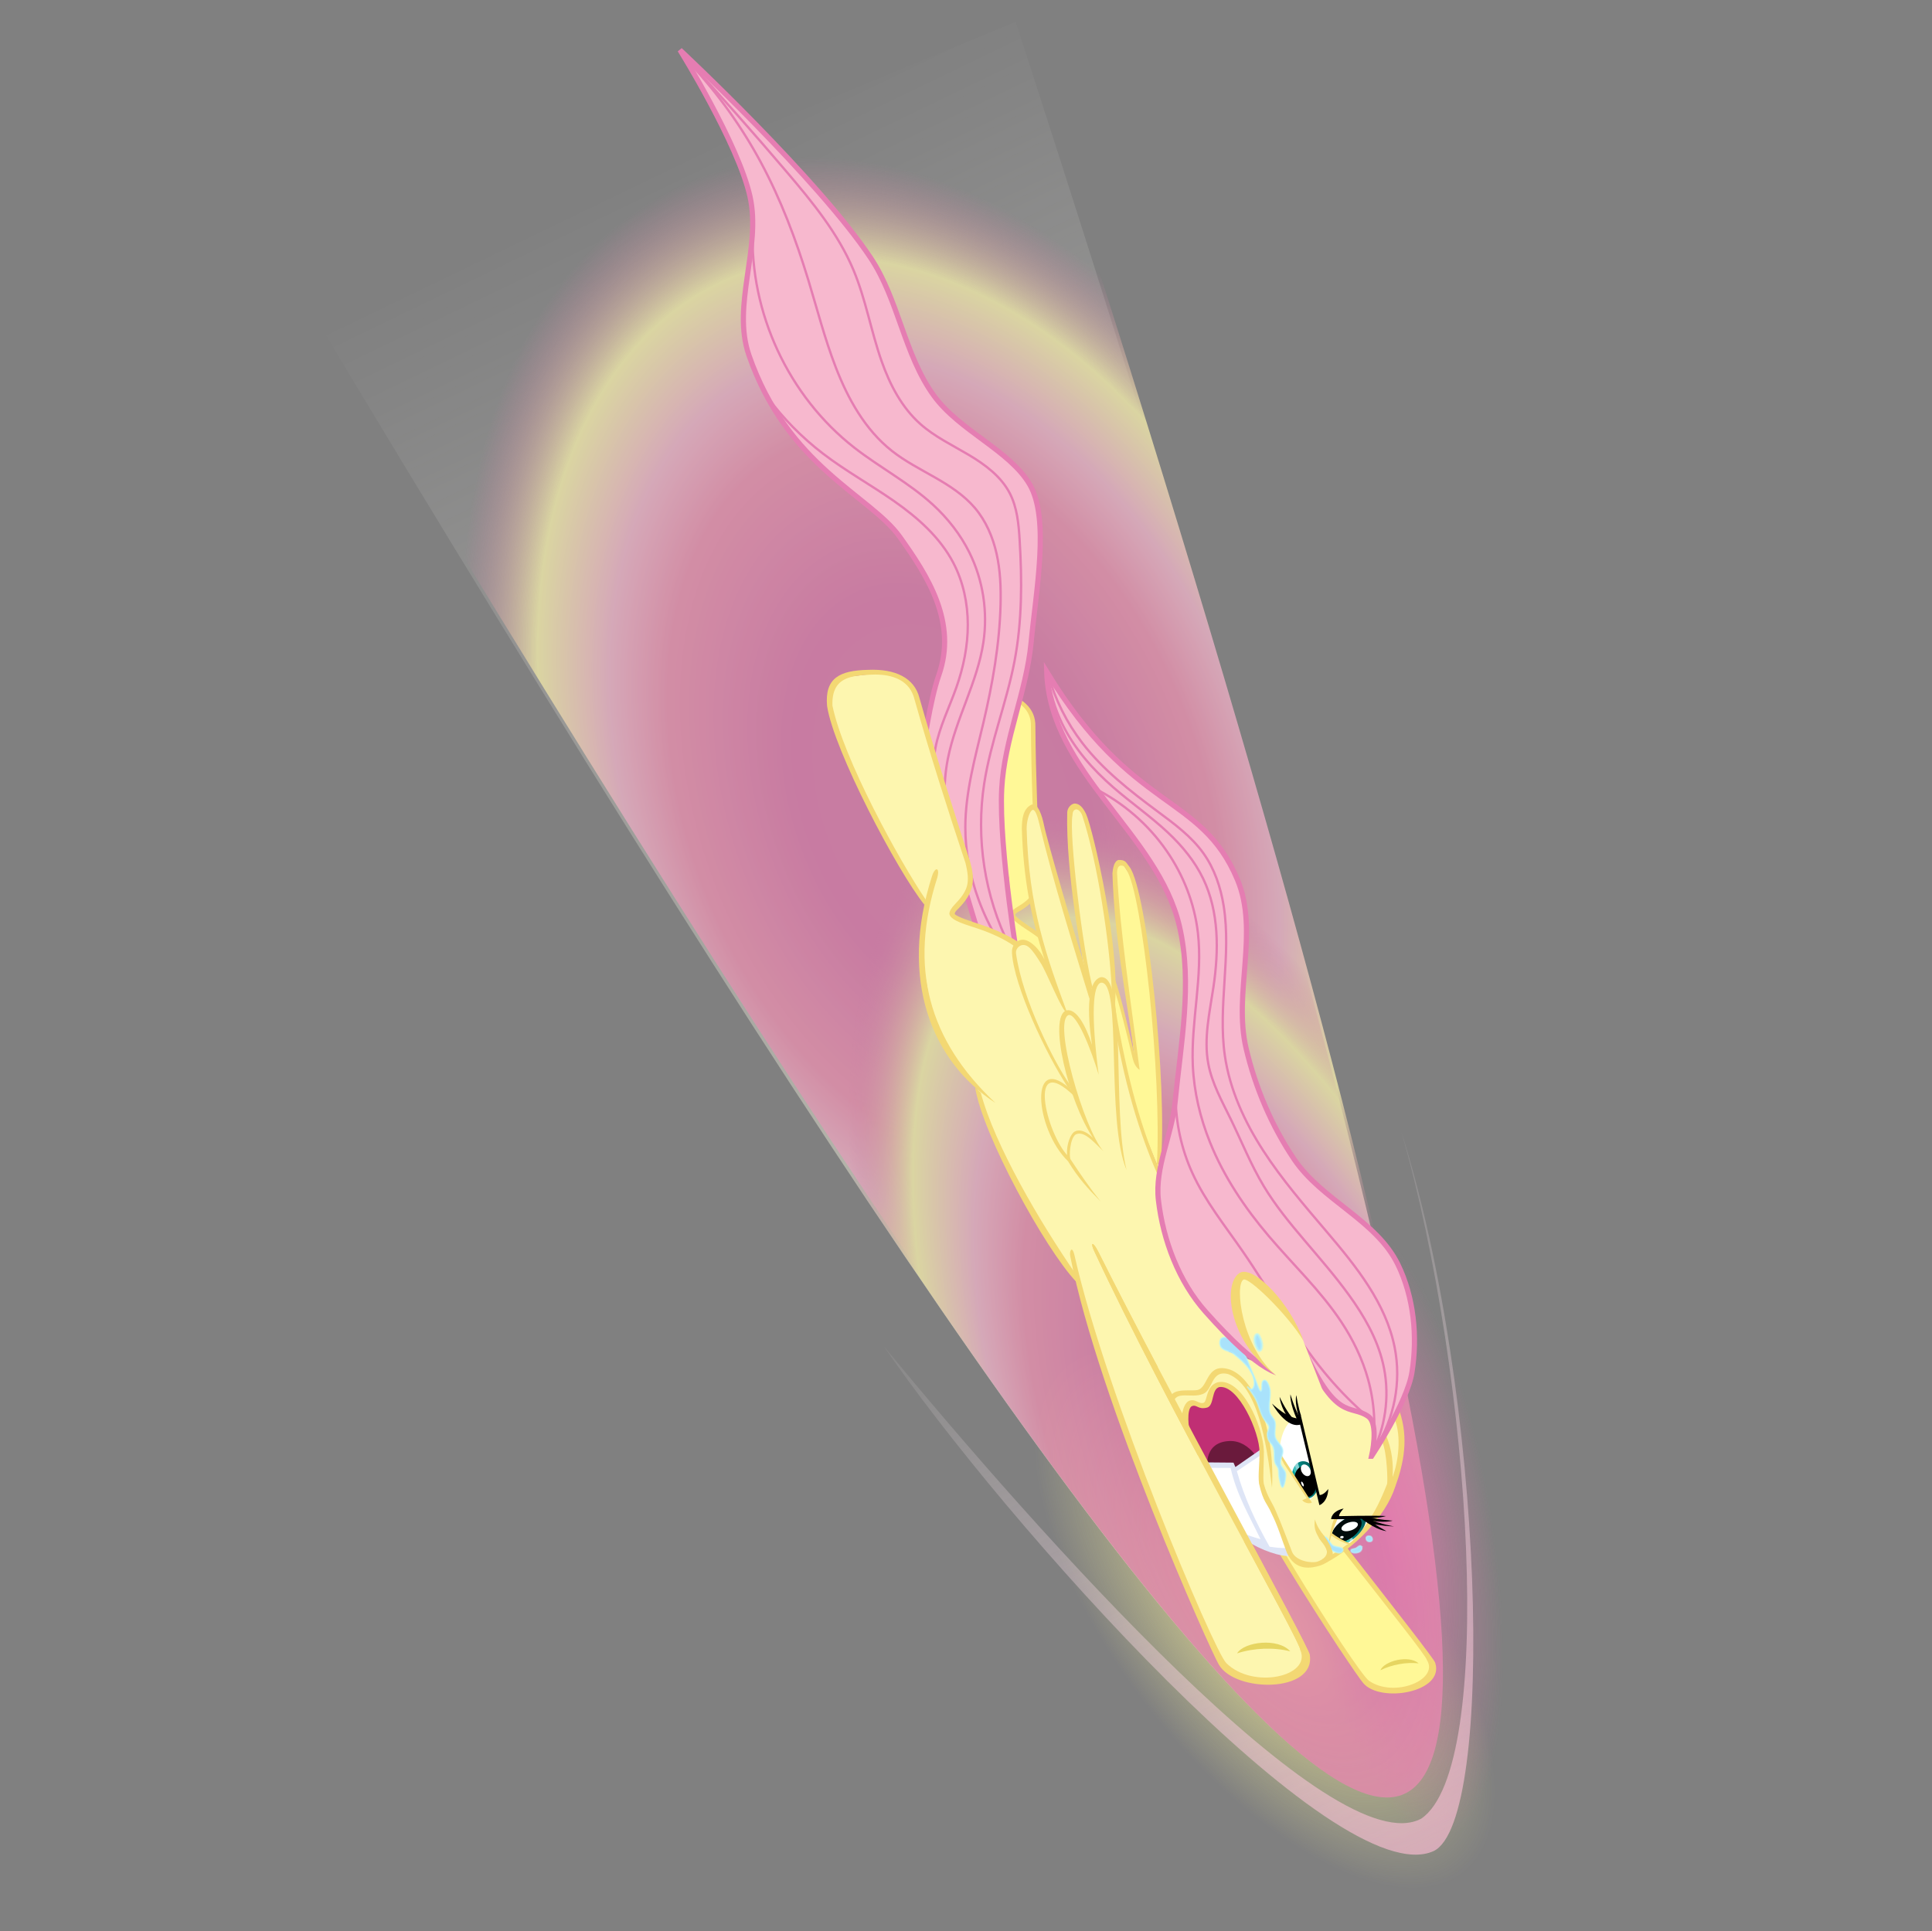 <?xml version="1.0" encoding="UTF-8" standalone="no"?>
<!-- Created with Inkscape (http://www.inkscape.org/) -->
<svg id="svg2" xmlns:rdf="http://www.w3.org/1999/02/22-rdf-syntax-ns#" xmlns="http://www.w3.org/2000/svg" xmlns:osb="http://www.openswatchbook.org/uri/2009/osb" height="2500" width="2501" version="1.1" xmlns:cc="http://creativecommons.org/ns#" xmlns:xlink="http://www.w3.org/1999/xlink" xmlns:dc="http://purl.org/dc/elements/1.1/">
 <rect width="100%" height="100%" fill="#808080" stroke="none"/>
 <defs id="defs4">
  <linearGradient id="linearGradient5750">
   <stop id="stop5752" stop-color="#e47ab0" offset="0"/>
   <stop id="stop5754" stop-color="#e47ab0" stop-opacity="0" offset="1"/>
  </linearGradient>
  <linearGradient id="linearGradient5630">
   <stop id="stop5632" stop-color="#e57db2" offset="0"/>
   <stop id="stop5644" stop-color="#e479af" offset=".313"/>
   <stop id="stop5642" stop-color="#f393b4" offset=".574"/>
   <stop id="stop5640" stop-color="#f7b8ce" offset=".694"/>
   <stop id="stop5638" stop-color="#fdf6af" offset=".843"/>
   <stop id="stop5634" stop-color="#e57db2" stop-opacity="0" offset="1"/>
  </linearGradient>
  <linearGradient id="linearGradient5858-5" y2="378.31" gradientUnits="userSpaceOnUse" y1="363.71" x2="457.1" x1="456.03">
   <stop id="stop5854-7" stop-color="#035350" offset="0"/>
   <stop id="stop5856-1" stop-color="#00ada8" offset="1"/>
  </linearGradient>
  <linearGradient id="linearGradient5834-8" y2="398.6" gradientUnits="userSpaceOnUse" y1="378.73" x2="473.23" x1="475.17">
   <stop id="stop5830-4" stop-color="#035350" offset="0"/>
   <stop id="stop5832-5" stop-color="#00ada8" offset="1"/>
  </linearGradient>
  <radialGradient id="radialGradient5664" xlink:href="#linearGradient5630" gradientUnits="userSpaceOnUse" cy="5199.1" cx="6458.8" gradientTransform="matrix(1 .022 -.033 1.504 175.26 -2761.3)" r="402.74"/>
  <radialGradient id="radialGradient5666" gradientUnits="userSpaceOnUse" cy="5199.1" cx="6458.8" gradientTransform="matrix(1 .022 -.033 1.504 175.26 -2761.3)" r="402.74">
   <stop id="stop5680" offset="0"/>
   <stop id="stop5682" stop-color="#fff897" offset=".14"/>
   <stop id="stop5684" stop-opacity=".498" offset=".5"/>
   <stop id="stop5686" stop-opacity="0" offset="1"/>
  </radialGradient>
  <clipPath id="clipPath5688" clipPathUnits="userSpaceOnUse">
   <path id="path5690" style="block-progression:tb;text-indent:0;color:#000000;text-transform:none" d="m6902.3 3374.8-957.87-8.876c344.44 2475.7 655.62 3481.5 957.87 8.876z" stroke="#18de00" stroke-width="10.736" fill="none"/>
  </clipPath>
  <clipPath id="clipPath5692" clipPathUnits="userSpaceOnUse">
   <path id="path5694" style="block-progression:tb;text-indent:0;color:#000000;text-transform:none" d="m6800 4577.2-688.19-6.377c247.47 1778.7 471.03 2501.3 688.19 6.377z" stroke="#18de00" stroke-width="7.713" fill="none"/>
  </clipPath>
  <radialGradient id="radialGradient5714" gradientUnits="userSpaceOnUse" cy="5606.1" cx="4487.7" gradientTransform="matrix(1 0 0 .754 0 1380.6)" r="571.08">
   <stop id="stop5710" stop-color="#fff897" offset="0"/>
   <stop id="stop5712" stop-color="#fff897" stop-opacity="0" offset="1"/>
  </radialGradient>
  <radialGradient id="radialGradient5756" xlink:href="#linearGradient5750" gradientUnits="userSpaceOnUse" cy="5780.8" cx="4404.6" gradientTransform="matrix(1 0 0 3.21 0 -12775)" r="172.6"/>
  <linearGradient id="linearGradient5776" y2="6101.1" gradientUnits="userSpaceOnUse" x2="6876.3" gradientTransform="matrix(.686 .267 -.267 .686 -1217.9 3910.9)" y1="5146.5" x1="5851.1">
   <stop id="stop5772" stop-color="#fff" stop-opacity="0" offset="0"/>
   <stop id="stop5774" stop-color="#f7b8ce" offset="1"/>
  </linearGradient>
  <linearGradient id="linearGradient5778" y2="5897.5" gradientUnits="userSpaceOnUse" x2="6695.2" gradientTransform="matrix(.686 .267 -.267 .686 -1217.9 3910.9)" y1="3813.5" x1="4457.5">
   <stop id="stop5461" stop-color="#fff" stop-opacity="0" offset="0"/>
   <stop id="stop5463" stop-color="#fefad1" offset="1"/>
  </linearGradient>
  <radialGradient id="radialGradient5780" xlink:href="#linearGradient5630" gradientUnits="userSpaceOnUse" cy="5199.1" cx="6458.8" gradientTransform="matrix(1 0 0 2.28 0 -6657)" r="402.74"/>
  <radialGradient id="radialGradient5782" gradientUnits="userSpaceOnUse" cy="5199.1" cx="6458.8" gradientTransform="matrix(1 0 0 2.28 0 -6657)" r="402.74">
   <stop id="stop5648" offset="0"/>
   <stop id="stop5656" stop-color="#fff897" offset=".14"/>
   <stop id="stop5654" stop-opacity=".498" offset=".5"/>
   <stop id="stop5650" stop-opacity="0" offset="1"/>
  </radialGradient>
 </defs>
 <g id="layer14" opacity=".806" transform="translate(0,-7500)">
  <path id="path5706" d="m5058.8 5606.1a571.08 430.44 0 1 1 -1142.2 0 571.08 430.44 0 1 1 1142.2 0z" transform="matrix(.452 .581 -.351 .273 1576.9 5455.5)" fill="url(#radialGradient5714)"/>
  <path id="path5748" d="m4577.2 5780.8a172.6 554.04 0 1 1 -345.21 0 172.6 554.04 0 1 1 345.21 0z" transform="matrix(.727 -.117 .117 .727 -2073.8 5789.4)" fill="url(#radialGradient5756)"/>
  <path id="path5758" d="m4577.2 5780.8a172.6 554.04 0 1 1 -345.21 0 172.6 554.04 0 1 1 345.21 0z" transform="matrix(.628 -.384 .384 .628 -3572.1 7477.1)" fill="url(#radialGradient5756)"/>
 </g>
 <g id="layer12" opacity=".716" transform="translate(0,-7500)">
  <path id="path5451" style="block-progression:tb;text-indent:0;color:#000000;text-transform:none" d="m1314.7 7528.1-910.45 376.7c1321.4 2205.3 2020.4 3032.4 910.4-376.71z" fill="url(#linearGradient5778)"/>
  <path id="path5628" d="m6861.5 5199.1a402.74 918.42 0 1 1 -805.48 0 402.74 918.42 0 1 1 805.48 0z" clip-path="url(#clipPath5692)" transform="matrix(1.318 -.56 .56 1.318 -10207 5301.9)" stroke="url(#radialGradient5666)" fill="url(#radialGradient5664)"/>
  <path id="path5658" d="m6861.5 5199.1a402.74 918.42 0 1 1 -805.48 0 402.74 918.42 0 1 1 805.48 0z" clip-path="url(#clipPath5688)" transform="matrix(.947 -.402 .402 .947 -6576.7 7108.2)" stroke="url(#radialGradient5782)" fill="url(#radialGradient5780)"/>
  <path id="path5762" style="block-progression:tb;text-indent:0;color:#000000;text-transform:none" d="m1813.7 8964c92.902 322.95 122.62 824.28 26.322 890.39-113.14 61.648-493.3-365.34-696.51-612.2 156.01 227.89 586.71 711.51 712.36 654.31 80.782-38.643 65.906-591.14-42.172-932.5z" fill="url(#linearGradient5776)"/>
 </g>
 <g id="layer9" transform="translate(0 1447.6)">
  <path id="path5003" style="block-progression:tb;text-indent:0;color:#000000;text-transform:none" d="m1252.6-548.64-8.475 11.137-3.115 19.224 5.285 67.508 7.672 44.68 9.662 43.735 14.051 51.82 9.123 30.155-15.506 33.238 76.974 58.443 21.438-26.291-35.233-28.08-21.281-15.927-0.244-7.971 10.579-6.625 15.098-15.206 5.147-20.791-2.593-67.785-2.132-88.743-2.747-52.079-8.47-15.246-28.358-15.083-26.011-4.831z" fill="#fff897"/>
  <path id="path5001" style="block-progression:tb;text-indent:0;color:#000000;text-transform:none" d="m1298.7-307.24c6.358-9.457 10.543-6.127 5.213 3.292-56.733 89.797-55.407 174.47-0.335 261.41-56.79-61.893-71.129-160.26-4.878-264.7z" fill="#f3d873"/>
  <path id="path4999" style="block-progression:tb;text-indent:0;color:#000000;text-transform:none" d="m1243.9-524.97c7.47-31.43 29.558-26.641 50.415-22.121 26.333 5.774 40.612 19.476 40.207 39.138 0.419 65.342 3.055 129.35 6.359 192.87-0.606 23.116-5.43 30.663-23.862 41.643-4.882 2.906-7.967 5.817-8.724 8.729-0.774 8.065 16.79 17.617 27.429 25.018 12.585 8.615 25.046 19.001 33.51 29.548l4.81-4.06c-8.996-10.331-21.223-20.414-35.16-29.744-7.793-5.142-24.907-16.437-24.774-19.279 0.44-1.603 2.662-3.08 4.693-4.147 23.598-13.101 27.568-27.421 27.497-48.017-2.663-63.528-5.477-126.84-5.987-192.07 0.374-22.74-16.743-38.62-47.48-45.636-30.535-7.678-49.239-4.147-54.853 27.015-5.947 49.6 26.651 199.43 46.147 244.25l2.881-5.264c-17.158-50.38-47.116-177.22-43.107-237.87z" fill="#f3d873"/>
 </g>
 <g id="layer8" transform="translate(0 1447.6)" stroke="#e57db2">
  <path id="path5012" d="m1319.3-192.01-43.692-16.703-80.858-267.89s9.449-65.458 20.416-96.43c24.439-69.022-14.323-129.02-50.371-179.5-38.278-53.597-145.2-90.664-195.3-235.2-22.448-64.755 16.314-138.71 1.374-205.6-15.267-68.353-90.669-189.54-90.669-189.54s179.54 167.74 246.88 269.17c36.133 54.426 43.4 125.22 81.688 178.15 33.148 45.826 98.66 71.129 124.35 115.44 25.686 44.314 8.117 136.64 1.641 204.51-6.111 64.04-34.732 124.96-38.021 189.21-4.013 78.385 22.57 234.38 22.57 234.38z" stroke-width="6.697" fill="#f7b8ce"/>
  <path id="path5068" d="m887.12-1373.4c44.838 48.695 88.711 98.279 131.58 148.71 33.223 39.08 66.314 79.432 86.148 126.74 15.935 38.004 22.742 79.192 36.431 118.06 10.701 30.384 26.133 59.958 50.232 81.332 18.46 16.373 41.062 27.154 62.29 39.732s42.034 27.941 53.379 49.852c9.577 18.496 11.504 39.891 12.766 60.682 3.171 52.262 3.206 105.09-6.609 156.52-10.214 53.517-30.936 104.72-39.276 158.56-11.038 71.261 0.545 145.86 32.672 210.41" stroke-width="3.017" fill="none"/>
  <path id="path5070" d="m895.31-1363.2c34.963 37.959 65.143 80.32 89.6 125.76 26.01 48.328 45.481 99.947 61.482 152.45 11.477 37.655 21.23 75.902 35.404 112.63 15.85 41.067 38.085 81.095 72.614 108.4 17.142 13.555 36.759 23.543 55.727 34.395s37.706 22.903 51.853 39.558c14.273 16.804 23.238 37.666 28.083 59.174 4.845 21.508 5.731 43.728 5.178 65.769-1.296 51.699-10.388 102.92-22.253 153.26-10.491 44.506-23.25 89.101-23.367 134.83-0.082 31.997 6.107 63.898 17.089 93.952 6.464 17.691 14.582 34.777 24.214 50.963" stroke-width="3.017" fill="none"/>
  <path id="path5072" d="m974.38-1150.5c-3.966 107.73 46.475 216.09 131.46 282.41 33.156 25.874 71.042 45.615 102.01 74.069 19.2 17.64 35.524 38.533 47.114 61.889 17.66 35.587 23.935 76.659 18.073 115.95-7.761 52.018-35.742 99.077-45.97 150.67-6.587 33.224-5.582 67.93 2.915 100.72" stroke-width="3.017" fill="none"/>
  <path id="path5074" d="m993.14-933.75c20.473 27.678 44.847 52.466 72.177 73.401 29.464 22.57 62.154 40.555 92.543 61.864s59.086 46.74 76.269 79.638c12.782 24.474 18.648 52.269 18.704 79.88s-5.57 55.058-14.723 81.107c-9.237 26.288-22.112 51.511-27.22 78.902-5.64 30.245-1.267 62.272 12.275 89.897" stroke-width="3.017" fill="none"/>
 </g>
 <g id="layer5" transform="translate(0 1447.6)">
  <path id="path4919" d="m1499.9 331.62 66.763 126.75 99.653 186.09 25.955 51.72-2.358 12.028-7.128 10.97-16.019 5.227-15.041 4.289-27.803 0.382-25.117-8.955-18.108-14.177-51.429-117.42-68.827-175.1-40.504-117.39-16.211-50.176-9.726-41.421-41.31-53.767-67.519-133.13-20.903-58.487-29.099-35.445-28.777-57.524-13.543-79.237 7.292-64.579-48.267-76.999-62.522-129.14-15.386-47.411 3.311-29.889 14.253-9.45 53.709-6.488 20.726 7.995 19.599 17.041 6.234 26.832 61.17 191.93 1.909 30.67-22.109 38.243 20.576 13.248 40.761 13.357 23.265 15.812 129.33 112.43 21.784 95.143 29.869 78.545 129.83 225.84z" fill="#fdf6af"/>
  <path id="path4951" style="block-progression:tb;text-indent:0;color:#000000;text-transform:none" d="m1206.7-313.97c4.372-12.399 10.008-9.887 6.773 2.173-37.451 116.68-11.53 210.88 75.083 292.1-81.3-52.743-125.71-158.48-81.856-294.27z" fill="#f3d873"/>
  <path id="path4910" style="block-progression:tb;text-indent:0;color:#000000;text-transform:none" d="m1416.8 172.82c-5.606-11.53-2.73-14.549 4.711-0.385 89.819 180.24 273.59 512.59 274.08 522.9 7.126 48.832-96.608 48.645-117.74 12.266-9.959-15.944-155.61-340.6-192.33-528.44-1.635-6.046 2.042-15.733 5.363-1.786 41.19 182.8 179.56 510.23 196.45 528.07 34.715 34.397 110.27 17.49 96.041-16.541 1.112-10.512-175.77-320.61-266.58-516.09z" fill="#f3d873"/>
  <path id="path4921" style="block-progression:tb;text-indent:0;color:#000000;text-transform:none" d="m1601.4 692.95c9.291-15.27 53.293-20.412 68.886-2.591-21.154-5.437-47.041-4.53-68.886 2.591z" fill="#e6d561"/>
  <path id="path4929" d="m1559.2 317.9 161.77 214.13 106.31 136.11 28.143 38.073-0.222 10.026-4.216 9.839-12.184 6.449-11.527 5.557-22.361 4.188-21.499-3.714-16.577-8.902-57.849-87.486-79.925-131.55-49.037-88.982-20.072-38.188-23.807-54.432z" stroke="#000" stroke-width=".165px" fill="#fff897"/>
  <path id="path4931" style="block-progression:tb;text-indent:0;color:#000000;text-transform:none" d="m1560.2 322.75c-6.128-8.513-4.232-11.348 3.744-0.968 97.566 132.77 292.1 375.05 293.94 383.3 12.56 38.373-71.094 52.7-93.204 26.32-10.254-11.464-172.98-252.86-228.81-399.17-2.162-4.646-0.549-12.969 4.074-2.188 58.72 141.62 215.97 386.28 232.08 398.3 32.787 22.885 91.336-1.29 75.118-26.739-0.571-8.63-186.45-233.94-286.94-378.85z" fill="#f3d873"/>
  <path id="path4933" style="block-progression:tb;text-indent:0;color:#000000;text-transform:none" d="m1786.9 714.81c5.159-12.001 36.471-20.228 49.579-8.93-15.864-1.767-34.502 1.54-49.579 8.93z" fill="#e6d561"/>
  <path id="path4945" style="block-progression:tb;text-indent:0;color:#000000;text-transform:none" d="m1269.6-32.922-7.261-6.524c9.839 60.769 89.6 207.43 130.56 251.09l-0.069-9.284c-47-68.25-105.2-167.36-123.2-235.28z" fill="#f3d873"/>
  <path id="path4957" style="block-progression:tb;text-indent:0;color:#000000;text-transform:none" d="m1077.6-534.07c-1.327-37.248 24.709-38.692 49.293-40.059 31.058-1.65 51.14 9.211 56.718 31.205 20.497 72.547 43.052 142.93 66.197 212.56 6.412 25.896 3.36 35.769-13.774 53.633-4.539 4.729-7.078 8.912-7.027 12.383 1.611 9.207 24.075 14.448 38.177 19.418 16.638 5.723 33.682 13.455 46.329 22.591l4.106-5.99c-13.173-8.732-29.863-16.199-48.225-22.304-10.244-3.331-32.741-10.647-33.464-13.849 0-1.918 2.016-4.241 3.948-6.051 22.23-21.806 22.256-38.95 15.863-61.836-22.437-69.842-44.976-139.4-65.539-211.79-6.555-25.406-30.462-37.822-66.799-36.203-36.316 0.821-56.037 10.482-52.728 46.863 8.591 56.99 90.78 213.64 126.2 257.52l1.591-6.738c-34.528-50.775-106.73-182.66-120.87-251.35z" fill="#f3d873"/>
 </g>
 <g id="layer7" transform="translate(0 1447.6)">
  <path id="path4990" style="block-progression:tb;text-indent:0;color:#000000;text-transform:none" d="m1500.9-47.389-2.142-43.009-9.62-83.054-10.715-83.742-12.238-52.21-14.122-21.789-8.098 8.65 3.954 57.376 6.599 68.206 8.297 64.875 5.432 51.514-17.44-64.263-8.157-23.584 1.456 52.908 10.755 42.965 17.756 70.418 27.135 67.456 0.098-13.112z" fill="#fff897"/>
  <path id="path4982" style="block-progression:tb;text-indent:0;color:#000000;text-transform:none" d="m1450 15.174-25.827 92.144-30.367-38.101-10.77-17.414-22.513-33.916-9.254-37.039 0.16-18.954 6.179-8.891 14.106 1.905 14.376 9.391-37.471-69.905-27.418-69.129-7.883-36.619 4.156-14.018 10.293-1.158 12.977 9.392 16.323 21.637-18.249-72.272-12.496-90.101 0.458-27.862 9.068-16.831 8.81 10.133 57.978 196.22-11.643-101.59-5.814-88.499 3.98-17.356 9.979 4.173 9.558 20.366 28.288 138.47 4.405 67.245 3.642 70.261z" fill="#fdf6af"/>
  <path id="path4963" style="block-progression:tb;text-indent:0;color:#000000;text-transform:none" d="m1386 53.536c-2.379-2.868-1.165-26.976 6.473-32.415 10.944-5.187 22.901 9.436 35.923 21.71-24.976-27.859-66.254-169.45-44.881-176.37 10.715-1.541 29.177 45.444 38.742 77.343-10.217-78.8-7.458-116.15 2.784-119.09 27.923-4.117 6.016 178.87 33.327 242.5-19.566-79.571 1.419-253.3-33.447-249.66-23.829 6.845-12.887 76.628-11.254 87.714-8.078-24.919-20.304-47.719-33.178-44.75-24.085 7.934 2.637 118.09 34.522 165.21 0 0-13.037-14.08-23.73-8.379-6.212 3.312-13.17 21.869-8.574 38.715 12.887 21.275 25.554 35.193 41.962 51.695-14.648-18.245-26.268-35.411-38.667-54.22z" fill="#f3d873"/>
  <path id="path3248" style="block-progression:tb;text-indent:0;color:#000000;text-transform:none" d="m1310-213.87c-0.558-9.778 5.091-14.955 10.871-16.673 11.246-3.356 25.944 13.277 31.268 25.288-17.76-55.855-27.411-105.14-29.37-169.92 0.262-11.233 1.048-24.611 12.127-30.54 9.061-3.801 14.598 16.716 16.445 25.704 3.134 17.001 40.44 146.01 62.541 214.63l-3.571 10.733c-22.087-72.192-46.99-151.82-64.287-223.91-2.632-11.509-5.952-22.218-9.749-20.309-4.36 2.807-7.394 15.657-7.251 24.332 2.693 101.33 25.842 166.15 52.75 238.88-7.225-1.93-27.46-55.547-35.422-66.413-10.182-16.231-16.087-23.998-24.376-21.68-3.733 1.46-7.104 5.097-6.778 10.165 8.371 60.928 50.301 142.58 68.909 169.05l2.656 8.067-4.359-3.419c-28.768-43.725-69.681-130.91-72.403-173.99z" fill="#f3d873"/>
  <path id="path3256" style="block-progression:tb;text-indent:0;color:#000000;text-transform:none" d="m1390.5-407.23c7.052-0.5 11.792 5.831 15.384 13.334 9.251 20.409 44.662 174.81 37.321 246.85l-3.989-18.506c-2.445-59.568-18.412-166.35-38.274-226.37-1.737-4.905-5.705-8.514-8.448-7.665-2.69 0.547-4.009 3.112-4.169 7.617-4.699 22.958 13.094 176.83 27.449 228.46l-6.287-10.699c-8.944-25.222-29.885-146.18-27.969-221.33 0.161-5.951 4.517-10.809 8.981-11.687z" fill="#f3d873"/>
  <path id="path4974" style="block-progression:tb;text-indent:0;color:#000000;text-transform:none" d="m1389.7-33.914c-58.57-57.263-50.839 47.635-6.976 89.883l0.052-6.625c-28.85-29.401-53.573-136.78 7.319-78.335z" fill="#f3d873"/>
  <path id="path3278" style="block-progression:tb;text-indent:0;color:#000000;text-transform:none" d="m1448-334.26c9.662-0.229 9.719 3.662 14.513 9.476 22.561 31.536 49.209 284.06 40.062 383.38l-4.987 1.768c6.5-114.08-18.909-351.36-39.395-381.91-2.659-4.265-3.295-5.648-7.966-5.349-3.085 0.677-4.006 4.855-4.214 8.946 4.052 79.633 18.619 171.89 29.232 255.45-4.974-3.038-7.774-9.624-8.916-14.48-6.953-28.959-16.34-68.215-25.277-94.147l2.28-8.789c9.097 26.403 17.456 65.251 24.992 96.486-11.004-76.566-25.813-152.67-28.257-233.46 0.502-6.318 2.144-16.066 7.935-17.362z" fill="#f3d873"/>
  <path id="path3270" style="block-progression:tb;text-indent:0;color:#000000;text-transform:none" d="m1441.5-155.73-2.261 11.598c11.616 79.288 30.493 151.61 58.879 216.4l2.682-5.761c-27.2-60.815-45.4-136.15-59.3-222.24z" fill="#f3d873"/>
 </g>
 <g id="layer3" transform="translate(0 1447.6)">
  <path id="path4863" d="m2427.4 2749.8a200.4 195.13 0 1 1 -6.701 -50.038" transform="matrix(.189 .068 -.068 .189 1361.8 -217.68)" fill="#6a1a3c"/>
  <path id="path4857" style="block-progression:tb;text-indent:0;color:#000000;text-transform:none" d="m1633.4 449.88s-13.996-33.011-41.904-31.837c-36.257 1.525-28.129 39.68-28.129 39.68l-30.924-57.467 3.935-32.108 20.653 2.875 15.496-22.833 12.208-3.193 24.506 17.478 24.846 58.575z" fill="#c02f74"/>
  <path id="path4873" fill="#fff" d="m1630.1 433.04-33.825 22.685-0.533-6.625-35.651-0.164 3.325 43.008 22.116 38.126 56.335 28.772 25.827 2.453-17.025-47.892-15.427-32.524-3.494-16.366 1.006-25.378z"/>
  <path id="path4866" style="block-progression:tb;text-indent:0;color:#000000;text-transform:none" d="m1632.8 428.39-33.558 23.298-2.489-5.676-37.092-0.321 5.017 7.059 28.348 0.12c7.641 34.319 24.229 62.056 38.698 92.187-8.391-2.228-16.551-5.175-24.754-7.996l6.474 9.54c18.398 13.118 45.817 21.833 57.729 20.125l-5.24-10.292c-7.77 0.523-14.78-0.511-22.42-1.546-17.62-31.213-32.919-63.833-42.365-97.853l32.85-21.952z" fill="#dee5f6"/>
  <path id="path3097" style="block-progression:tb;text-indent:0;color:#000000;text-transform:none" d="m1687.7 339.87-145.01-56.006-47.232 41.384 39.876 74.359 0.064-21.774 6.794-8.205 13.339 3.2 9.726-7.889 5.484-15.955 11.709-4.133 15.046 7.084 27.301 42.336 7.542 29.718 1.629 42.141 2.22 18.929 23.679 50.19 9.665 28.109 21.198 15.946 31.482-9.88 21.05-13.971 24.157-20.878 28.137-41.352 21.079-57.639-1.393-38.371-18.089-16.73-43.277-13.874z" fill="#fdf6af"/>
  <path id="path4771" style="block-progression:tb;text-indent:0;color:#000000;text-transform:none" d="m1806 477.67c-12.573 38.574-53.061 79.32-89.903 98.171l-4.13-4.957c48.672-20.765 68.777-59.465 83.544-97.026 1.2-3.157-0.044-41.384-6.135-54.62l4.823-8.281c7.959 17.637 9.716 38.141 8.465 53.804 7.771-20.504 11.411-52.482 3.106-74.053l5.853-11.495c12.195 35.181 5.554 67.816-5.624 98.457z" fill="#f3d873"/>
  <path id="path4765" style="block-progression:tb;text-indent:0;color:#000000;text-transform:none" d="m1702.2 519.61c-1.643 10.887 0.767 16.058 5.082 23.78 3.477 5.651 11.93 13.198 10.245 20.262-1.415 5.398-6.649 8.673-12.308 10.575-6.808 2.211-27.431-0.316-32.609-12.611-6.931-17.441-13.176-35.094-20.793-52.322-5.085-12.582-10.9-17.703-15.865-36.032-1.305-8.28 0.318-28.385 0.172-41.722-1.226-35.144-29.54-95.972-59.698-89.568-15.224 4.233-13.457 24.514-18.104 26.487-6.354 2.532-11.46-6.556-20.014-1.913-7.795 4.927-9.691 23.539-7.662 26.178l11.222 17.438c-4.19-9.226-5.423-32.665 0.427-36.901 6.982-3.606 8.059 4.838 20.596 1.443 9.274-3.159 5.016-23.881 15.735-26.558 24.461-2.987 52.051 58.498 51.872 84.494 0.108 14.288-2.097 29.199-0.635 40.592 5.462 24.439 10.413 25.049 16.104 38.471 8.267 16.178 13.404 34.291 20.106 51.436 10.988 24.209 32.531 19.24 42.035 16.384 7.602-2.47 13.87-6.332 16.668-13.718 1.769-6.511-6.278-18.73-10.863-25.232-4.869-5.878-9.192-12.327-11.711-20.964z" fill="#f3d873"/>
  <path id="path4851" style="block-progression:tb;text-indent:0;color:#000000;text-transform:none" d="m1514.3 363.66 4.638 5.714c2.421-17.662 23.178-5.966 38.37-12.312 13.4-5.203 10.061-31.556 32.754-25.611 37.48 14.696 49.374 86.688 56.58 147.15 3.966-73.348-21.675-141.66-54.643-153.1-28.761-9.264-27.518 18.875-39.048 25.446-6.398 4.51-36.474-4.353-38.652 12.705z" fill="#f3d873"/>
 </g>
 <g id="layer1" transform="translate(0 1447.6)">
  <path id="path4809" style="block-progression:tb;text-indent:0;color:#000000;text-transform:none" d="m1773.5 516.96-43.391 0.436-6.516 20.295 22.727 12.907c9.725-6.492 23.137-25.12 27.179-33.638z" fill="#fff"/>
  <path id="path4515" d="m497.78 387.53a14.837 18.529 0 1 1 -0 -0.025l-14.837 0.025z" transform="matrix(-1.674 -1.939 -.661 2.493 2748.3 413.28)" fill="#fff"/>
  <path id="path4171" d="m480.9 389.18a7.004 10.269 0 1 1 -14.008 0 7.004 10.269 0 1 1 14.008 0z" transform="matrix(-.868 -3.364 -1.562 .491 2708.7 1871.4)" fill="url(#linearGradient5834-8)"/>
  <path id="path5838" d="m1677.7 461.37-4.874-7.776 2.983-4.603 4.125 9.421z" fill="#3cbfbb"/>
  <path id="path5840" d="m1679.7 458.19-4.229-9.656 4.115-4.258 3.142 11.041z" fill="#8ad2d5"/>
  <g id="g4486" transform="matrix(-.83 -3.216 -1.498 .471 2666.5 1810)">
   <path id="path4179" d="m479.24 388.64c0 4.721-2.578 8.547-5.758 8.547s-5.758-3.827-5.758-8.547 2.578-8.547 5.758-8.547c3.177 0 5.753 3.82 5.758 8.536l-5.758 0.011z" transform="matrix(1.052 0 0 1.035 -24.584 -12.604)"/>
   <path id="path4184" d="m478.05 387.87c0 2.393-1.063 4.333-2.374 4.333-1.311 0-2.374-1.94-2.374-4.333s1.063-4.333 2.374-4.333c1.31 0 2.373 1.936 2.374 4.327l-2.374 0.006z" transform="matrix(.955 -.186 .204 .869 -55.691 138.33)" fill="#fff"/>
   <path id="path4186" d="m473.19 392.2c0 0.328-0.372 0.594-0.831 0.594s-0.831-0.266-0.831-0.594c0-0.328 0.372-0.594 0.831-0.594 0.459 0 0.83 0.265 0.831 0.593l-0.831 0.001z" transform="matrix(1.026 .85 -.913 .832 346.43 -335.39)" fill="#fff"/>
  </g>
  <path id="path4521" d="m1685 387.79c-5.005-15.026-6.832-29.097-6.832-29.097s-3.076 7.313 3.609 30.598z"/>
  <path id="path4521-2" d="m1682.7 388.45c-7.771-15.057-12.219-30.79-12.219-30.79s-1.668 10.471 9.315 34.416z"/>
  <path id="path4521-3" d="m1672.1 386.98c-8.979-11.133-15.604-26.033-15.604-26.033s0.33 12.55 13.46 31.188z"/>
  <path id="path4548" d="m1685.5 395.93c-19.334 9.003-38.838-26.365-38.838-26.365s21.25 21.151 36.974 19.14z"/>
  <path id="path5842" d="m1680.2 446.12c-3.938 1.694-6.727 9.36-6.727 9.36l-1.818-2.367 4.836-12.358 2.178 0.491z" fill="#fff"/>
  <path id="path3821" d="m1682.8 385.9 23.52 96.805 25.248-42.815-38.781-62.324z" fill="#fdf6af"/>
  <path id="path4517" d="m1719.5 480.09c-0.844 17.705-11.502 20.999-11.502 20.999l-26.857-111.9 0.885-6.324 1.52 0.272 24.799 104.77c5.537 0.186 11.156-7.817 11.156-7.817z"/>
  <path id="path4756" style="block-progression:tb;text-indent:0;color:#000000;text-transform:none" d="m1650.9 425.31-3.79 19.952 32.572 68.34 20.884-10.413z" fill="#fdf6af"/>
  <path id="path4491" d="m1643 411.48 55.278 86.248c-4.614 2.395-10.66-0.471-12.492-3.081l5.828-2.509-29.386-44.428z" fill="#f3d873"/>
  <path id="path4586" d="m461.66 371.78a5.197 8.239 0 1 1 -0 -0.011l-5.197 0.011z" transform="matrix(-2.182 -1.582 -2.493 2.342 3667.5 384.66)" fill="url(#linearGradient5858-5)"/>
  <path id="path5860" d="m1743.3 546.13 1.104 4.685 4.145-2.295-1.915-4.082z" fill="#3cbfbb"/>
  <path id="path5862" d="m1748.2 548.56-1.582-3.829 3.56-1.819 1.283 2.769z" fill="#8ad2d5"/>
  <g id="g4598" transform="matrix(-1.505 -2.718 -2.93 1.622 3510.8 1153.7)">
   <path id="path4588" d="m455.19 371.62c0 2.716-1.668 4.918-3.725 4.918s-3.725-2.202-3.725-4.918 1.668-4.918 3.725-4.918c1.915 0 3.517 1.916 3.707 4.431" fill-opacity=".953" transform="matrix(1.029 .356 -.279 1.312 89.577 -276.39)" fill="#010606"/>
   <path id="path4590" d="m452.42 370.38c0 1.788-0.665 3.238-1.485 3.238-0.82 0-1.485-1.45-1.485-3.238s0.665-3.238 1.485-3.238c0.658 0 1.237 0.943 1.424 2.318" transform="matrix(1.138 -.177 .2 1.007 -136.31 77.141)" fill="#fff"/>
   <path id="path4594" d="m449.45 373.98c0 0.417-0.447 0.755-0.998 0.755-0.551 0-0.998-0.338-0.998-0.755s0.447-0.755 0.998-0.755c0.551 0 0.997 0.337 0.998 0.754l-0.998 0.001z" fill-opacity=".986" transform="matrix(.462 .491 -.379 .598 383.16 -68.902)" fill="#fff"/>
  </g>
  <path id="path5864" d="m1742.3 550.9c5.291-2.539 7.019-4.091 9.165-5.582l0.243 0.763-2.35 2.018-1.399 1.253-3.529 2.372z" fill="#fff"/>
  <path id="path4784" style="block-progression:tb;text-indent:0;color:#000000;text-transform:none" d="m1730.9 517.01-0.194-0.056-7.289 21.209 22.029 13.161-15.582 5.592-8.316-5.709 0.032-3.507-8.794-32.512z" fill="#fdf6af"/>
  <path id="path4790" d="m1749.2 551.18c-9.597-3.62-17.725-8.345-25.802-14.378l-0.245 3.21c7.582 6.16 14.993 8.959 23.992 12.475z" fill="#f3d873"/>
  <path id="path4777" style="block-progression:tb;text-indent:0;color:#000000;text-transform:none" d="m1727.1 518.51c-3.706 8.897-6.612 24.104-6.554 33.351 1.909-9.613 6.051-22.487 11.253-33.741z" fill="#f3d873"/>
  <path id="path4792" d="m1770 516.15c16.423 4.17 32.754 4.95 32.754 4.95s-9.824 3.99-35.63-1.302z"/>
  <path id="path4796" d="m1762.2 516.81c2.089 10.499 42.401 11.816 42.401 11.816s-28.979-5.061-35.243-12.492z"/>
  <path id="path4794" d="m1769.6 517.92c10.707 9.483 25.286 16.787 25.286 16.787s-12.521-0.908-30.534-14.883z"/>
  <path id="path4762" d="m1725.9 516.62 48.045-1.568-2.57-17.697-28.731 0.432z" fill="#fdf6af"/>
  <path id="path4596" d="m1739.4 505.4c-16.23 3.688-16.247 13.747-16.247 13.747s55.752 1.204 70.999-4.006c-16.016-0.948-60.594 0.153-60.594 0.153-0.695-3.134 5.841-9.894 5.841-9.894z"/>
  <path id="path4816" style="block-progression:tb;text-indent:0;color:#000000;text-transform:none" d="m1636.4 339.49c-4.728 1.035-1.639 12.748-4.097 13.931-2.087 1.005-6.348-13.955-9.653-20.871-6.125-12.817-9.378-28.051-19.652-37.896-5.64-5.405-14.347-13.559-21.246-9.893-3.16 1.679-3.229 7.37-1.69 10.6 2.808 5.897 11.906 5.673 16.966 9.802 9.488 7.744 19.628 16.198 24.383 27.484 2.207 5.238 3.975 14.419-0.42 18.024-2.146 1.76-6.384-3.224-6.384-3.224s7.9 10.417 10.853 16.211c4.652 9.127 5.731 18.104 11.266 26.724 1.634 2.545 4.903 5.619 5.791 8.51 0.979 3.188-1.75 6.487-1.922 9.817 0.406 13.786 6.977 9.63 8.764 21.71 0.651 5.152-0.37 10.555 1.078 15.543 0.816 2.811 3.306 4.929 4.176 7.723 1.145 3.677 0.484 7.712 1.248 11.486 0.945 4.672 2.395 13.134 4.528 12.719 1.691-0.329 4.602-11.687 3.848-17.666-0.612-4.841-5.817-8.258-6.575-13.078-0.933-5.925 3.891-11.894 2.752-17.783-1.178-6.093-7.771-10.051-9.501-16.01-1.92-6.615 1.254-14.023-0.607-20.655-1.163-4.145-5.215-7.082-6.39-11.224-3.166-11.158 3.031-23.985-1.229-34.772-1.172-2.966-3.171-7.894-6.287-7.212z" stroke-opacity=".608" stroke="#b5f5fd" stroke-width="2.011" fill="#a9e2fb"/>
  <path id="path4823" style="block-progression:tb;text-indent:0;color:#000000;text-transform:none" d="m1713.2 542.68c-4.347 3.485 3.521 11.355 7.991 14.681 4.51 3.356 13.477 8.204 16.504 3.467 3.844-6.015-8.576-4.788-12.522-7.691-4.268-3.141-7.839-13.771-11.973-10.457z" stroke-opacity=".608" stroke="#b5f5fd" stroke-width="2.011" fill="#a9e2fb"/>
  <path id="path4829" style="block-progression:tb;text-indent:0;color:#000000;text-transform:none" d="m1762 554.08c-1.88-1.595-4.584 1.823-6.826 2.851-2.15 0.985-6.737 0.843-6.345 3.175 0.636 3.776 8.564 3.181 11.716 1.006 2.12-1.463 3.419-5.365 1.455-7.032z" stroke-opacity=".608" stroke="#b5f5fd" stroke-width="2.011" fill="#a9e2fb"/>
  <path id="path4835" style="block-progression:tb;text-indent:0;color:#000000;text-transform:none" d="m1769 542.26c-1.067 1.377-0.306 4.043 1.067 5.116 1.509 1.179 4.525 1.26 5.742-0.22 1.11-1.35 0.537-4.075-0.818-5.179-1.55-1.262-4.766-1.298-5.99 0.283z" stroke-opacity=".608" stroke="#b5f5fd" stroke-width="2.011" fill="#a9e2fb"/>
 </g>
 <g id="layer6" transform="translate(0 1447.6)" stroke="#e57db2">
  <path id="path3018" d="m1775.5 437.76s9.794-41.54-4.248-51.539c-23.238-16.549-42.055 9.091-87.126-95.115-2.434-5.627 17.246 118-123.47-40.376-34.717-39.073-55.016-92.511-61.055-144.43-4.961-42.644 17.44-84.243 21.577-126.97 7.318-75.584 22.791-153.77 5.629-227.74-27.993-120.66-167.58-198.47-171.8-329.48 111.33 183.04 199.84 156.88 246.88 269.17 28.124 67.147-5.433 147.23 11.148 218.11 11.916 50.944 33.081 100.68 62.348 144.04 35.618 52.777 106.24 78.733 134.18 135.95 20.614 42.221 25.672 93.384 18.211 139.77-6.38 39.667-52.264 108.61-52.264 108.61z" stroke-width="6.697" fill="#f7b8ce"/>
  <path id="path5055" d="m1357.1-573.22c8.927 31.592 23.925 61.457 43.936 87.483 26.684 34.705 61.637 62.026 96.765 88.149 21.825 16.23 44.276 32.554 60.055 54.708 14.293 20.067 22.383 44.057 26.244 68.389 10.128 63.839-7.77 129.54 1.464 193.51 6.38 44.204 25.554 85.76 49.826 123.25s53.646 71.357 82.554 105.4c37.727 44.429 76.094 91.955 87.457 149.12 8.883 44.689-0.342 92.709-25.151 130.93" stroke-width="3.017" fill="none"/>
  <path id="path5057" d="m1356.8-572.6c2.578 21.542 8.78 42.646 18.267 62.157 15.5 31.877 39.464 59.022 66.203 82.291 23.078 20.084 48.382 37.566 70.677 58.516 18.329 17.223 34.663 36.94 45.563 59.606 20.644 42.926 20.322 93.001 13.344 140.12-4.904 33.116-12.879 66.774-6.665 99.669 4.78 25.3 17.631 48.202 28.923 71.341 14.206 29.109 26.231 59.368 42.925 87.125 15.101 25.109 33.818 47.827 52.771 70.172 19.638 23.152 39.639 46.055 57.442 70.646 19.319 26.685 36.195 55.805 43.896 87.836 8.927 37.127 4.819 77.255-11.444 111.8" stroke-width="3.017" fill="none"/>
  <path id="path5059" d="m1415.8-427.46c37.678 18.587 70.5 46.912 94.399 81.466 21.712 31.392 36.075 67.979 40.48 105.89 6.63 57.06-9.086 114.54-6.555 171.93 1.505 34.141 9.508 67.871 22.276 99.571 17.886 44.407 44.952 84.678 75.924 121.18 31.387 36.994 67.063 70.619 93.874 111.05 15.235 22.976 27.48 48.064 34.824 74.636 8.251 29.851 10.214 61.424 5.724 92.067" stroke-width="3.017" fill="none"/>
  <path id="path5061" d="m1521.9-29.182c-0.111 34.591 7.38 69.186 21.79 100.63 16.662 36.361 42.06 67.861 64.819 100.75 35.917 51.905 65.777 108.12 105.84 156.89 15.097 18.378 31.584 35.614 49.272 51.513" stroke-width="3.017" fill="none"/>
 </g>
 <g id="layer4" transform="translate(0 1447.6)">
  <path id="path4941" style="block-progression:tb;text-indent:0;color:#000000;text-transform:none" d="m1552.7 432.62-11.196 24.136 46.734 84.763 27.005 8.149z" fill="#fdf6af"/>
  <path id="path4902" style="block-progression:tb;text-indent:0;color:#000000;text-transform:none" d="m1597.5 224.78 6.538-19.391 16.174 0.672 21.94 18.765 33.173 41.533 10.394 18.219 27.646 70.815-53.306-14.846-20.457-18.132-13.977-14.491-13.617-24.868-11.396-28.416z" fill="#fdf6af"/>
  <path id="path4847" style="block-progression:tb;text-indent:0;color:#000000;text-transform:none" d="m1707.3 543.39c3.477 5.651 11.93 13.198 10.245 20.262l7.248 2.154c1.769-6.511-6.278-18.73-10.863-25.232z" fill="#f3d873"/>
  <path id="path4886" style="block-progression:tb;text-indent:0;color:#000000;text-transform:none" d="m1687.3 288.15c-20.377-33.922-71.345-83.287-77.718-79.039-11.474 7.281-2.287 87.131 42.484 124.26-63.754-44.417-70.116-123.86-45.331-133.9 18.68-5.819 63.132 39.872 80.565 88.68z" fill="#f3d873"/>
  <path id="path4875" style="block-progression:tb;text-indent:0;color:#000000;text-transform:none" d="m1624.3 288.04c0.384 4.959 3.218 11.281 5.147 12.587 2.121 1.436 4.42-1.848 4.058-7.257-0.33-4.936-3.074-11.634-5.016-13.044-2.221-1.613-4.63 2.024-4.189 7.714z" stroke-opacity=".608" stroke="#b5f5fd" stroke-width="3.475" fill="#a9e2fb"/>
  <path id="path4935" style="block-progression:tb;text-indent:0;color:#000000;text-transform:none" d="m1416.8 172.82c-5.606-11.53-2.73-14.549 4.711-0.385 89.819 180.24 273.59 512.59 274.08 522.9l-12.214-6.429c1.112-10.512-175.77-320.61-266.58-516.09z" fill="#f3d873"/>
 </g>
</svg>
